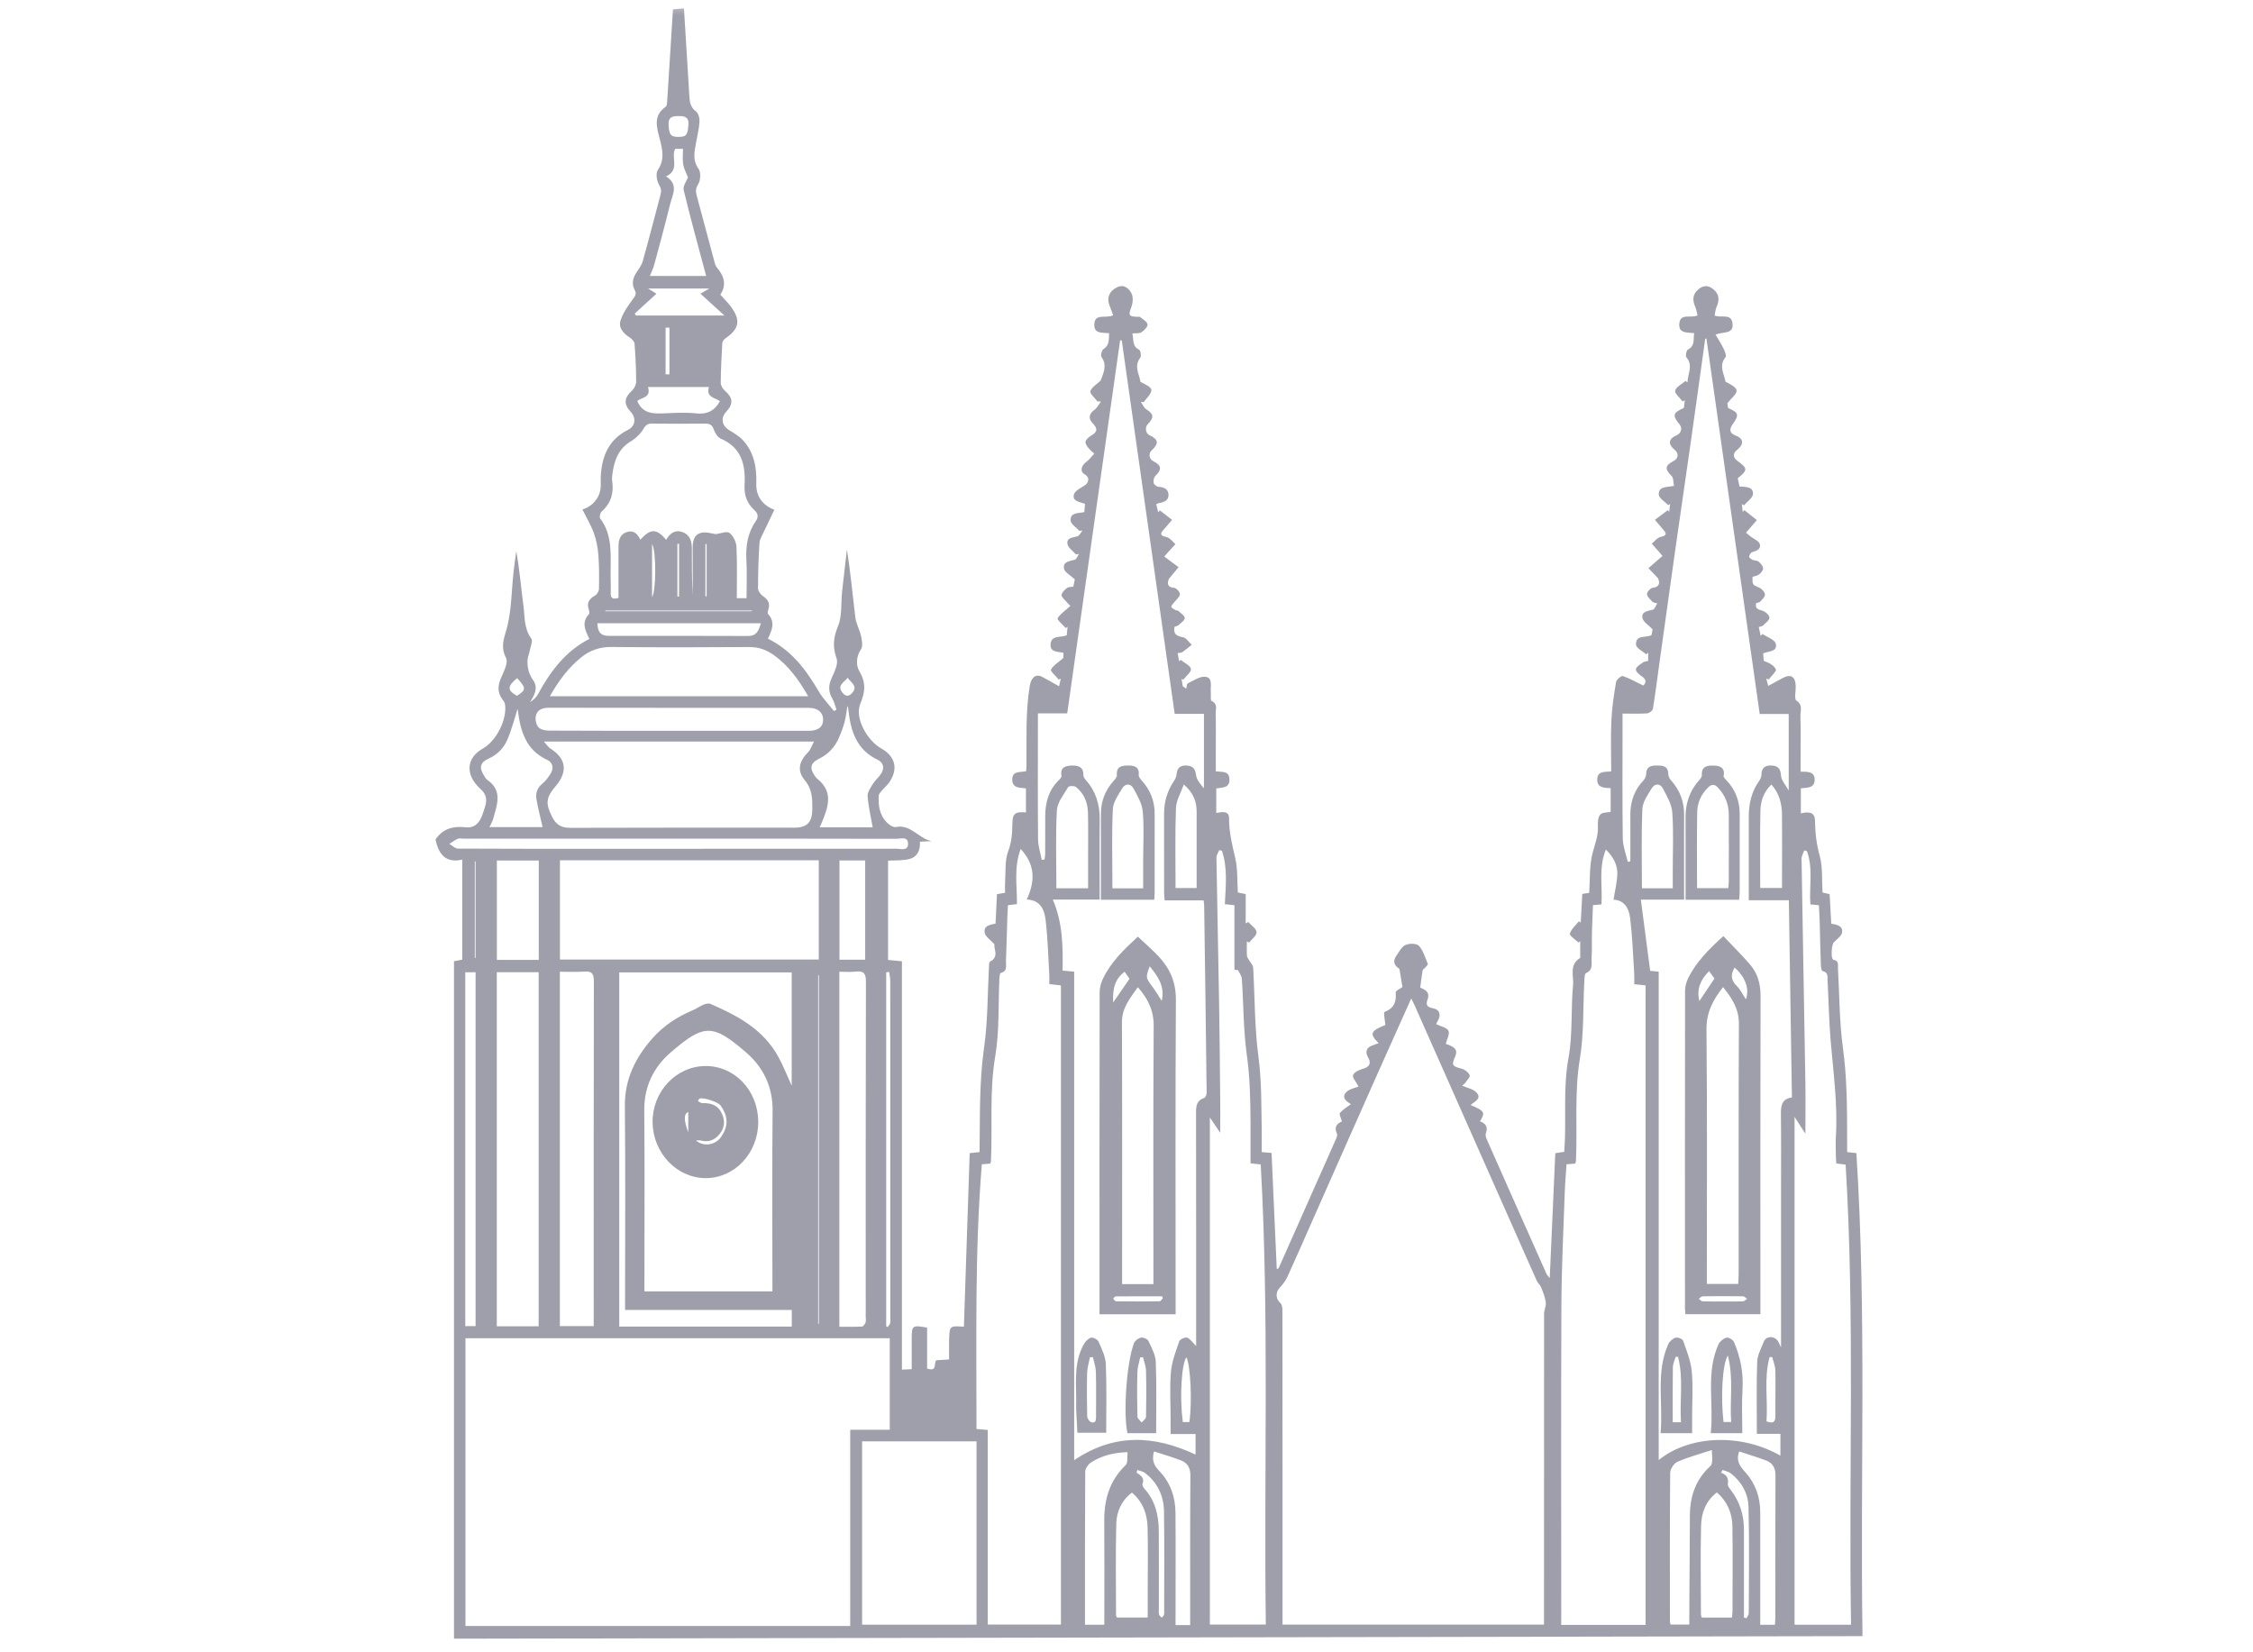 <svg width="75" height="55" viewBox="0 0 75 55" fill="none" xmlns="http://www.w3.org/2000/svg">
<mask id="mask0_700_268" style="mask-type:alpha" maskUnits="userSpaceOnUse" x="0" y="0" width="75" height="55">
<rect width="75" height="55" fill="#D9D9D9"/>
</mask>
<g mask="url(#mask0_700_268)">
<g clip-path="url(#clip0_700_268)">
<path d="M36.921 11.089C36.908 11.297 36.94 11.487 36.733 11.622C36.675 11.66 36.631 11.835 36.666 11.882C36.874 12.165 36.72 12.446 36.637 12.672C36.517 12.786 36.347 12.882 36.297 13.02C36.27 13.097 36.447 13.245 36.532 13.361C36.572 13.363 36.611 13.365 36.651 13.367C36.579 13.46 36.523 13.577 36.431 13.643C36.252 13.77 36.221 13.933 36.376 14.091C36.554 14.271 36.529 14.386 36.32 14.502C36.237 14.548 36.121 14.665 36.133 14.727C36.158 14.849 36.261 14.955 36.427 15.1C36.338 15.193 36.261 15.303 36.158 15.378C36 15.491 35.942 15.688 36.093 15.778C36.286 15.894 36.24 16.028 36.155 16.124C36.016 16.231 35.797 16.313 35.753 16.451C35.678 16.687 35.936 16.702 36.118 16.77C36.11 16.859 36.104 16.953 36.096 17.045C35.894 17.092 35.623 17.051 35.64 17.326C35.648 17.446 35.828 17.556 35.929 17.669C35.964 17.666 35.999 17.664 36.034 17.661C35.978 17.727 35.934 17.832 35.863 17.853C35.708 17.897 35.495 17.893 35.536 18.112C35.56 18.239 35.719 18.34 35.817 18.454C35.85 18.448 35.885 18.443 35.918 18.438C35.873 18.505 35.841 18.611 35.78 18.631C35.61 18.684 35.374 18.688 35.42 18.929C35.442 19.051 35.628 19.142 35.779 19.285C35.773 19.316 35.752 19.42 35.73 19.529C35.657 19.542 35.571 19.532 35.522 19.57C35.444 19.63 35.349 19.718 35.338 19.803C35.329 19.87 35.434 19.954 35.495 20.026C35.553 20.093 35.617 20.155 35.632 20.17C35.448 20.338 35.287 20.439 35.206 20.584C35.182 20.627 35.379 20.795 35.475 20.905C35.496 20.892 35.518 20.879 35.538 20.866C35.53 20.961 35.52 21.055 35.511 21.146C35.31 21.232 34.992 21.13 34.972 21.449C34.955 21.712 35.205 21.692 35.398 21.726V21.904C35.223 22.056 35.059 22.15 34.985 22.291C34.959 22.341 35.151 22.507 35.243 22.62C35.267 22.61 35.289 22.6 35.313 22.59C35.292 22.677 35.273 22.762 35.254 22.844C35.042 22.725 34.867 22.62 34.686 22.527C34.477 22.42 34.325 22.557 34.28 22.827C34.132 23.716 34.18 24.611 34.17 25.505C34.17 25.557 34.162 25.61 34.157 25.673C33.963 25.715 33.689 25.648 33.697 25.96C33.706 26.241 33.946 26.217 34.153 26.242V27.042C33.773 27.015 33.703 27.078 33.7 27.456C33.698 27.758 33.671 28.041 33.56 28.34C33.444 28.655 33.483 29.028 33.458 29.377C33.45 29.483 33.457 29.59 33.457 29.718C33.371 29.733 33.288 29.747 33.188 29.764C33.172 30.09 33.157 30.412 33.14 30.745C32.959 30.782 32.727 30.808 32.783 31.062C32.809 31.182 32.961 31.274 33.108 31.436C33.059 31.555 33.284 31.844 32.955 32.012C32.921 32.029 32.925 32.129 32.921 32.19C32.872 33.087 32.886 33.992 32.758 34.877C32.594 36.028 32.626 37.178 32.609 38.349C32.505 38.361 32.412 38.371 32.28 38.385C32.215 40.312 32.152 42.239 32.087 44.164C31.611 44.127 31.609 44.127 31.595 44.616C31.59 44.821 31.595 45.028 31.595 45.252C31.435 45.263 31.296 45.271 31.171 45.279C31.068 45.376 31.217 45.673 30.863 45.555V44.192C30.369 44.105 30.351 44.119 30.35 44.554C30.35 44.885 30.35 45.216 30.35 45.576C30.236 45.581 30.145 45.586 30.024 45.591V31.997C29.86 31.982 29.72 31.969 29.563 31.954V28.649C29.799 28.634 30.047 28.652 30.275 28.593C30.536 28.525 30.642 28.299 30.623 28.018C30.769 28.01 30.892 28.005 31.017 27.998C30.587 27.925 30.328 27.429 29.822 27.529C29.735 27.546 29.602 27.46 29.527 27.384C29.281 27.138 29.234 26.819 29.252 26.486C29.255 26.436 29.299 26.382 29.336 26.339C29.422 26.237 29.527 26.15 29.603 26.041C29.91 25.597 29.806 25.175 29.333 24.912C28.878 24.659 28.443 23.907 28.636 23.436C28.807 23.016 28.832 22.72 28.6 22.329C28.499 22.159 28.493 21.857 28.661 21.614C28.732 21.51 28.691 21.309 28.661 21.162C28.617 20.959 28.502 20.769 28.476 20.567C28.382 19.811 28.314 19.053 28.194 18.291C28.14 18.754 28.084 19.217 28.034 19.681C27.991 20.073 28.039 20.501 27.895 20.85C27.738 21.23 27.713 21.532 27.849 21.917C27.913 22.101 27.772 22.376 27.677 22.588C27.573 22.826 27.576 23.03 27.706 23.251C27.771 23.363 27.8 23.498 27.846 23.622C27.818 23.637 27.79 23.654 27.762 23.669C27.591 23.451 27.392 23.249 27.253 23.011C26.833 22.296 26.353 21.647 25.563 21.26C25.688 20.989 25.825 20.712 25.566 20.436C25.543 20.412 25.563 20.334 25.578 20.285C25.644 20.081 25.564 19.954 25.394 19.84C25.316 19.787 25.234 19.67 25.234 19.583C25.234 19.08 25.248 18.577 25.282 18.075C25.29 17.942 25.377 17.813 25.435 17.684C25.546 17.445 25.663 17.207 25.777 16.968C25.377 16.819 25.162 16.507 25.176 16.096C25.194 15.559 25.103 15.055 24.727 14.649C24.602 14.515 24.433 14.416 24.275 14.319C24.027 14.167 23.981 13.915 24.176 13.705C24.421 13.442 24.4 13.237 24.126 13.001C24.057 12.941 23.992 12.83 23.993 12.744C23.996 12.304 24.018 11.864 24.044 11.425C24.047 11.369 24.098 11.299 24.147 11.264C24.616 10.942 24.666 10.652 24.319 10.192C24.222 10.064 24.106 9.951 23.979 9.808C24.194 9.488 24.108 9.188 23.863 8.903C23.809 8.84 23.791 8.742 23.768 8.657C23.575 7.942 23.383 7.228 23.193 6.512C23.159 6.382 23.15 6.277 23.241 6.133C23.322 6.005 23.337 5.737 23.255 5.622C23.041 5.323 23.123 5.034 23.174 4.731C23.213 4.504 23.273 4.278 23.286 4.048C23.293 3.935 23.25 3.769 23.169 3.709C22.964 3.559 22.958 3.362 22.945 3.148C22.889 2.201 22.828 1.253 22.768 0.28C22.65 0.29 22.529 0.301 22.402 0.312C22.355 1.063 22.308 1.805 22.262 2.547C22.244 2.834 22.227 3.12 22.207 3.407C22.204 3.457 22.195 3.529 22.163 3.552C21.722 3.852 21.871 4.263 21.968 4.647C22.057 4.999 22.13 5.32 21.897 5.661C21.823 5.77 21.861 6.018 21.939 6.15C22.012 6.272 22.018 6.365 21.989 6.478C21.794 7.219 21.601 7.962 21.394 8.7C21.358 8.833 21.265 8.952 21.187 9.07C21.066 9.254 21.019 9.449 21.127 9.649C21.201 9.787 21.143 9.857 21.06 9.968C20.9 10.184 20.739 10.416 20.657 10.667C20.577 10.915 20.756 11.099 20.967 11.237C21.037 11.282 21.119 11.37 21.124 11.443C21.156 11.864 21.177 12.286 21.177 12.707C21.177 12.809 21.11 12.939 21.032 13.009C20.78 13.235 20.756 13.452 20.988 13.699C21.186 13.91 21.157 14.182 20.903 14.31C20.267 14.629 20.037 15.177 20 15.844C19.994 15.942 19.998 16.042 19.999 16.141C20.004 16.513 19.767 16.843 19.387 16.959C19.518 17.224 19.671 17.475 19.769 17.746C19.853 17.975 19.899 18.224 19.919 18.468C19.948 18.843 19.946 19.222 19.939 19.599C19.938 19.675 19.877 19.783 19.812 19.821C19.617 19.934 19.515 20.067 19.604 20.299C19.621 20.345 19.628 20.423 19.601 20.451C19.344 20.726 19.487 20.992 19.62 21.268C18.815 21.678 18.317 22.358 17.902 23.118C17.846 23.221 17.747 23.301 17.642 23.377C17.788 23.142 17.927 22.896 17.75 22.645C17.605 22.442 17.553 22.229 17.559 21.996C17.561 21.889 17.61 21.783 17.631 21.676C17.657 21.534 17.745 21.337 17.685 21.254C17.441 20.922 17.474 20.539 17.426 20.174C17.346 19.571 17.297 18.963 17.186 18.348C17.154 18.591 17.117 18.833 17.091 19.076C17.03 19.656 17.028 20.248 16.897 20.812C16.81 21.184 16.635 21.492 16.845 21.9C16.928 22.059 16.763 22.368 16.669 22.591C16.57 22.829 16.562 23.038 16.705 23.253C16.744 23.311 16.799 23.369 16.81 23.432C16.892 23.934 16.526 24.664 16.076 24.915C15.518 25.226 15.473 25.793 16.001 26.268C16.308 26.545 16.154 26.828 16.066 27.098C15.985 27.349 15.825 27.575 15.503 27.538C15.083 27.488 14.727 27.59 14.497 27.948C14.595 28.392 14.804 28.748 15.388 28.614V31.943C15.301 31.959 15.217 31.975 15.113 31.996V54.547C30.735 54.519 46.346 54.49 62.001 54.462C61.92 49.104 62.141 43.745 61.797 38.383C61.697 38.372 61.609 38.363 61.489 38.35V37.871C61.489 37.844 61.489 37.817 61.489 37.79C61.488 36.816 61.481 35.846 61.348 34.872C61.229 34.003 61.235 33.117 61.184 32.239C61.178 32.123 61.226 31.977 61.033 31.95C61.007 31.946 60.979 31.863 60.977 31.816C60.97 31.655 60.975 31.494 61.037 31.378C61.137 31.266 61.3 31.166 61.32 31.041C61.356 30.83 61.16 30.773 60.961 30.749C60.942 30.427 60.925 30.106 60.906 29.764C60.83 29.746 60.748 29.727 60.67 29.709C60.644 29.292 60.682 28.865 60.574 28.479C60.467 28.092 60.425 27.717 60.419 27.324C60.415 27.065 60.275 27 59.948 27.073V26.24C60.151 26.219 60.421 26.242 60.408 25.936C60.396 25.672 60.169 25.692 59.94 25.686V25.264C59.94 24.788 59.949 24.311 59.934 23.835C59.929 23.663 60.027 23.469 59.8 23.318C59.724 23.266 59.781 23.012 59.778 22.852C59.77 22.513 59.612 22.418 59.324 22.58C59.183 22.658 59.042 22.734 58.863 22.831C58.844 22.764 58.821 22.676 58.797 22.588C58.824 22.598 58.852 22.608 58.879 22.617C58.964 22.502 59.144 22.343 59.116 22.279C59.056 22.145 58.885 22.061 58.712 21.998C58.706 21.919 58.701 21.839 58.695 21.748C58.866 21.671 59.182 21.703 59.113 21.426C59.078 21.29 58.825 21.209 58.67 21.102C58.651 21.124 58.632 21.145 58.612 21.167C58.592 21.073 58.571 20.979 58.547 20.871C58.602 20.852 58.665 20.849 58.699 20.815C58.779 20.735 58.911 20.634 58.903 20.555C58.893 20.468 58.761 20.353 58.661 20.325C58.522 20.286 58.422 20.262 58.459 20.076C58.5 20.062 58.564 20.059 58.594 20.026C58.661 19.954 58.759 19.863 58.754 19.785C58.748 19.706 58.65 19.6 58.567 19.563C58.339 19.463 58.334 19.475 58.339 19.202C58.411 19.177 58.498 19.167 58.556 19.122C58.619 19.071 58.697 18.984 58.692 18.918C58.686 18.838 58.61 18.751 58.542 18.693C58.493 18.652 58.403 18.664 58.339 18.635C58.293 18.613 58.224 18.561 58.227 18.528C58.233 18.474 58.279 18.394 58.325 18.38C58.472 18.335 58.636 18.279 58.579 18.105C58.545 18.004 58.385 17.943 58.282 17.863C58.211 17.807 58.143 17.749 58.122 17.732C58.275 17.556 58.38 17.434 58.485 17.312C58.347 17.202 58.208 17.092 58.069 16.982L58.013 17.039C58.005 16.951 57.995 16.865 57.986 16.778C58.009 16.793 58.031 16.809 58.053 16.824C58.16 16.697 58.353 16.57 58.356 16.441C58.363 16.196 58.114 16.21 57.907 16.194C57.887 16.102 57.867 16.009 57.847 15.921C58.191 15.641 58.182 15.592 57.828 15.334C57.71 15.248 57.663 15.105 57.82 14.98C58.066 14.784 58.049 14.598 57.763 14.491C57.544 14.409 57.586 14.253 57.67 14.135C57.9 13.812 57.889 13.735 57.526 13.582C57.515 13.505 57.504 13.425 57.503 13.421C57.636 13.251 57.82 13.117 57.809 12.999C57.8 12.885 57.592 12.787 57.44 12.704C57.397 12.453 57.207 12.179 57.437 11.896C57.475 11.85 57.427 11.71 57.387 11.627C57.31 11.465 57.211 11.314 57.108 11.136C57.377 11.034 57.718 11.13 57.673 10.765C57.631 10.42 57.318 10.594 57.077 10.504C57.096 10.417 57.103 10.309 57.143 10.216C57.241 9.995 57.238 9.801 57.042 9.633C56.873 9.49 56.705 9.488 56.535 9.633C56.337 9.801 56.337 9.996 56.434 10.216C56.473 10.306 56.486 10.407 56.509 10.499C56.276 10.606 55.919 10.404 55.901 10.794C55.887 11.11 56.174 11.058 56.397 11.091C56.363 11.294 56.435 11.507 56.191 11.634C56.139 11.661 56.101 11.85 56.139 11.895C56.378 12.177 56.174 12.452 56.175 12.729C56.153 12.712 56.131 12.696 56.108 12.681C55.986 12.787 55.799 12.874 55.765 13.003C55.742 13.095 55.923 13.242 56.012 13.364C56.037 13.35 56.061 13.336 56.086 13.321C56.075 13.407 56.064 13.494 56.053 13.58C55.687 13.74 55.664 13.828 55.912 14.128C56.011 14.248 55.966 14.423 55.82 14.486C55.538 14.607 55.514 14.782 55.753 14.979C55.894 15.094 55.872 15.265 55.707 15.349C55.421 15.495 55.417 15.621 55.647 15.843C55.714 15.908 55.699 16.055 55.725 16.173C55.489 16.224 55.205 16.181 55.219 16.464C55.226 16.586 55.425 16.699 55.536 16.816C55.557 16.802 55.578 16.788 55.597 16.773L55.565 17.035C55.549 17.017 55.533 16.999 55.518 16.982L55.092 17.304C55.195 17.427 55.299 17.55 55.404 17.674C55.503 17.796 55.428 17.839 55.274 17.874C55.166 17.899 55.081 18.019 54.985 18.097C55.065 18.187 55.146 18.277 55.226 18.367C55.281 18.431 55.335 18.496 55.342 18.506C55.152 18.671 55.014 18.792 54.875 18.913C54.98 19.024 55.085 19.133 55.19 19.243C55.254 19.377 55.269 19.537 55.014 19.567C54.94 19.575 54.823 19.707 54.826 19.778C54.831 19.865 54.935 19.952 55.007 20.029C55.031 20.058 55.085 20.059 55.168 20.086C55.114 20.17 55.084 20.277 55.028 20.293C54.863 20.339 54.641 20.347 54.674 20.568C54.694 20.694 54.87 20.797 55.013 20.95C55.011 20.963 54.995 21.05 54.978 21.139C54.799 21.246 54.441 21.11 54.462 21.462C54.468 21.574 54.682 21.674 54.8 21.78L54.866 21.726V22C54.811 22.014 54.743 22.014 54.698 22.047C54.605 22.113 54.47 22.189 54.456 22.279C54.445 22.349 54.575 22.462 54.666 22.523C54.808 22.62 54.809 22.729 54.701 22.819C54.457 22.701 54.247 22.579 54.022 22.503C53.972 22.486 53.811 22.622 53.797 22.704C53.725 23.127 53.661 23.553 53.641 23.98C53.615 24.543 53.635 25.108 53.635 25.68C53.415 25.694 53.172 25.666 53.17 25.948C53.168 26.224 53.397 26.225 53.617 26.235V27.024C53.501 27.05 53.337 27.038 53.271 27.113C53.197 27.199 53.184 27.363 53.192 27.489C53.213 27.819 53.088 28.107 53.01 28.416C52.907 28.826 52.933 29.269 52.903 29.721C52.848 29.73 52.773 29.74 52.673 29.755C52.656 30.07 52.639 30.391 52.621 30.71C52.601 30.697 52.579 30.683 52.559 30.668C52.452 30.803 52.302 30.926 52.259 31.08C52.24 31.144 52.443 31.274 52.545 31.373L52.604 31.33C52.604 31.491 52.604 31.652 52.604 31.812C52.604 31.839 52.61 31.883 52.597 31.89C52.225 32.116 52.394 32.496 52.365 32.798C52.289 33.602 52.359 34.426 52.214 35.214C52.021 36.252 52.155 37.288 52.072 38.341C51.985 38.354 51.892 38.369 51.774 38.387C51.713 39.757 51.652 41.126 51.589 42.544C51.536 42.476 51.5 42.446 51.483 42.407C50.817 40.911 50.151 39.416 49.49 37.919C49.464 37.859 49.443 37.777 49.464 37.721C49.538 37.514 49.458 37.395 49.267 37.326C49.45 37.026 49.423 36.978 48.955 36.784C49.08 36.666 49.34 36.573 49.151 36.366C49.045 36.25 48.847 36.217 48.672 36.138C48.717 36.1 48.749 36.083 48.768 36.056C48.828 35.967 48.948 35.85 48.925 35.793C48.886 35.698 48.763 35.603 48.659 35.575C48.34 35.489 48.313 35.458 48.44 35.172C48.533 34.959 48.448 34.85 48.129 34.747C48.165 34.596 48.268 34.417 48.217 34.31C48.166 34.203 47.965 34.167 47.807 34.09C47.817 34.07 47.835 34.027 47.859 33.987C47.983 33.78 47.927 33.604 47.699 33.562C47.506 33.526 47.456 33.451 47.523 33.268C47.619 33.006 47.408 32.934 47.278 32.873C47.306 32.663 47.327 32.481 47.358 32.302C47.365 32.268 47.416 32.243 47.442 32.21C47.476 32.169 47.541 32.11 47.53 32.084C47.444 31.876 47.379 31.644 47.234 31.483C47.16 31.4 46.914 31.398 46.789 31.455C46.66 31.514 46.575 31.683 46.484 31.812C46.364 31.983 46.399 32.13 46.576 32.244C46.595 32.257 46.596 32.303 46.6 32.335C46.627 32.498 46.653 32.661 46.685 32.858C46.637 32.895 46.457 32.974 46.462 33.038C46.487 33.355 46.404 33.565 46.088 33.685C46.05 33.699 46.104 33.957 46.117 34.119C45.622 34.317 45.578 34.408 45.892 34.723C45.83 34.747 45.777 34.768 45.723 34.786C45.487 34.86 45.429 34.998 45.549 35.21C45.652 35.39 45.583 35.514 45.396 35.568C45.262 35.606 45.089 35.678 45.042 35.784C45.008 35.862 45.148 36.018 45.224 36.168C45.119 36.214 44.927 36.242 44.819 36.352C44.637 36.538 44.831 36.663 44.968 36.756C44.835 36.859 44.697 36.935 44.605 37.05C44.571 37.093 44.643 37.221 44.671 37.332C44.512 37.394 44.398 37.513 44.507 37.739C44.527 37.783 44.498 37.86 44.474 37.914C43.84 39.347 43.203 40.781 42.565 42.213C42.562 42.219 42.55 42.221 42.502 42.245C42.443 40.948 42.386 39.667 42.329 38.378C42.212 38.369 42.125 38.361 42.002 38.35C42.002 38.261 42.002 38.174 42.002 38.087C42.002 37.944 42.004 37.8 42.002 37.655C41.986 36.824 42.002 35.998 41.891 35.164C41.761 34.189 41.774 33.194 41.716 32.209C41.711 32.125 41.63 32.047 41.584 31.966C41.557 31.917 41.512 31.869 41.51 31.818C41.5 31.657 41.507 31.496 41.507 31.334C41.531 31.348 41.556 31.362 41.581 31.376C41.672 31.261 41.839 31.139 41.83 31.03C41.822 30.91 41.652 30.802 41.553 30.689L41.468 30.74V29.761C41.364 29.74 41.282 29.723 41.206 29.708C41.182 29.319 41.206 28.933 41.122 28.573C41.02 28.13 40.911 27.7 40.914 27.239C40.916 26.983 40.685 27.02 40.488 27.064V26.244C40.679 26.208 40.936 26.246 40.927 25.94C40.919 25.657 40.692 25.701 40.473 25.677V24.851C40.473 24.483 40.479 24.114 40.469 23.746C40.466 23.603 40.546 23.431 40.334 23.333C40.288 23.311 40.316 23.132 40.306 23.026C40.29 22.84 40.38 22.559 40.127 22.528C39.943 22.505 39.732 22.656 39.541 22.747C39.505 22.764 39.506 22.862 39.488 22.923C39.45 22.896 39.412 22.868 39.373 22.841C39.359 22.76 39.345 22.678 39.331 22.597C39.35 22.607 39.369 22.616 39.388 22.626C39.482 22.504 39.665 22.364 39.645 22.267C39.62 22.147 39.424 22.064 39.302 21.965C39.285 21.981 39.268 21.996 39.252 22.012C39.237 21.926 39.221 21.84 39.202 21.74C39.263 21.728 39.323 21.731 39.362 21.706C39.47 21.631 39.568 21.545 39.671 21.463C39.575 21.375 39.487 21.231 39.379 21.211C39.164 21.173 39.05 21.105 39.098 20.863C39.141 20.845 39.199 20.838 39.235 20.805C39.314 20.734 39.442 20.647 39.438 20.572C39.433 20.489 39.306 20.41 39.227 20.337C39.205 20.315 39.156 20.324 39.127 20.306C39.074 20.273 38.982 20.223 38.988 20.196C38.999 20.136 39.062 20.087 39.103 20.033C39.167 19.948 39.277 19.865 39.279 19.778C39.281 19.707 39.16 19.573 39.087 19.567C38.837 19.55 38.859 19.39 38.914 19.265C39.021 19.137 39.127 19.009 39.234 18.88C39.094 18.776 38.955 18.673 38.758 18.526C38.778 18.502 38.836 18.434 38.895 18.369C38.972 18.282 39.051 18.197 39.129 18.112C39.035 18.031 38.951 17.909 38.844 17.881C38.701 17.844 38.603 17.818 38.684 17.691C38.796 17.562 38.907 17.434 39.018 17.305C38.883 17.201 38.748 17.096 38.613 16.991C38.594 17.012 38.574 17.031 38.555 17.052C38.534 16.967 38.514 16.881 38.49 16.783C38.527 16.769 38.556 16.751 38.587 16.745C38.749 16.718 38.904 16.657 38.899 16.472C38.894 16.277 38.745 16.215 38.561 16.203C38.503 16.198 38.415 16.129 38.404 16.076C38.389 16.004 38.408 15.894 38.458 15.845C38.683 15.624 38.671 15.493 38.39 15.35C38.248 15.279 38.225 15.097 38.341 14.988C38.585 14.761 38.565 14.624 38.264 14.486C38.138 14.428 38.106 14.223 38.205 14.122C38.426 13.896 38.408 13.784 38.159 13.624C38.078 13.572 38.036 13.459 37.976 13.375L38.071 13.388C38.164 13.253 38.326 13.119 38.328 12.983C38.33 12.887 38.117 12.787 37.965 12.712C37.932 12.464 37.734 12.19 37.959 11.905C37.999 11.854 37.969 11.666 37.921 11.643C37.68 11.523 37.746 11.301 37.694 11.099C37.806 11.088 37.922 11.107 37.994 11.061C38.087 11.001 38.213 10.873 38.2 10.798C38.184 10.703 38.04 10.627 37.948 10.55C37.932 10.537 37.897 10.547 37.87 10.546C37.569 10.538 37.559 10.497 37.662 10.219C37.713 10.084 37.728 9.889 37.667 9.768C37.581 9.6 37.421 9.449 37.182 9.565C36.926 9.689 36.835 9.913 36.934 10.164C36.977 10.273 37.015 10.384 37.055 10.493C36.816 10.62 36.417 10.399 36.429 10.833C36.436 11.11 36.693 11.071 36.922 11.091L36.921 11.089ZM51.398 54.078H42.694C42.694 53.957 42.694 53.859 42.694 53.761C42.694 52.189 42.694 50.617 42.694 49.045C42.694 47.24 42.694 45.435 42.691 43.63C42.691 43.542 42.678 43.422 42.621 43.373C42.469 43.239 42.453 43.026 42.597 42.868C42.695 42.761 42.791 42.644 42.85 42.514C43.119 41.93 43.375 41.34 43.635 40.752C44.315 39.217 44.992 37.682 45.675 36.149C46.102 35.186 46.535 34.227 46.978 33.236C47.028 33.336 47.065 33.406 47.097 33.479C47.344 34.035 47.59 34.591 47.837 35.147C48.944 37.642 50.049 40.139 51.157 42.633C51.191 42.71 51.27 42.77 51.302 42.849C51.366 43.011 51.434 43.179 51.458 43.35C51.474 43.473 51.401 43.605 51.401 43.733C51.398 47.065 51.398 50.398 51.398 53.729C51.398 53.844 51.398 53.958 51.398 54.077V54.078ZM28.303 54.123H15.495V44.547H29.619V47.592H28.303V54.123ZM55.216 48.601V32.343C55.068 32.329 54.972 32.321 54.932 32.316C54.827 31.515 54.726 30.742 54.622 29.945H56.062C56.062 28.99 56.059 28.065 56.063 27.14C56.065 26.689 55.925 26.299 55.618 25.965C55.571 25.913 55.538 25.829 55.535 25.759C55.528 25.476 55.325 25.484 55.136 25.482C54.95 25.48 54.8 25.53 54.799 25.765C54.799 25.835 54.763 25.919 54.715 25.97C54.409 26.293 54.27 26.676 54.273 27.118C54.276 27.636 54.273 28.154 54.273 28.672C54.244 28.677 54.215 28.684 54.186 28.689C54.128 28.43 54.025 28.171 54.02 27.911C54.003 26.627 54.013 25.341 54.013 24.057C54.013 23.962 54.013 23.867 54.013 23.753C54.308 23.753 54.567 23.764 54.825 23.746C54.897 23.741 55.013 23.66 55.023 23.599C55.109 23.071 55.175 22.538 55.249 22.007C55.419 20.791 55.586 19.577 55.759 18.362C55.927 17.177 56.103 15.993 56.271 14.807C56.439 13.63 56.601 12.45 56.765 11.273C56.779 11.273 56.793 11.273 56.806 11.272C57.396 15.429 57.985 19.587 58.579 23.766H59.544V26.315C59.434 26.113 59.298 25.973 59.289 25.824C59.275 25.594 59.192 25.492 58.976 25.481C58.758 25.47 58.637 25.561 58.636 25.793C58.636 25.857 58.605 25.931 58.566 25.986C58.31 26.343 58.215 26.744 58.215 27.176C58.215 28.003 58.215 28.829 58.215 29.655C58.215 29.75 58.215 29.845 58.215 29.967H59.549C59.583 32.164 59.616 34.335 59.651 36.532C59.304 36.576 59.281 36.82 59.285 37.107C59.295 37.951 59.289 38.796 59.289 39.64V44.853C59.237 44.749 59.215 44.673 59.168 44.616C59.041 44.46 58.788 44.478 58.719 44.653C58.632 44.875 58.503 45.102 58.495 45.331C58.467 46.115 58.484 46.902 58.484 47.728H59.268V48.454C57.947 47.701 56.238 47.773 55.215 48.601H55.216ZM39.819 44.808C39.717 44.706 39.636 44.58 39.523 44.528C39.461 44.5 39.281 44.578 39.258 44.643C39.142 44.976 39.011 45.316 38.98 45.662C38.934 46.17 38.968 46.685 38.968 47.198C38.968 47.364 38.968 47.531 38.968 47.733H39.799V48.419C38.425 47.774 37.095 47.701 35.758 48.605V32.344C35.597 32.329 35.493 32.32 35.372 32.308C35.386 31.504 35.379 30.721 35.047 29.944H36.606C36.606 29.038 36.599 28.158 36.608 27.279C36.613 26.781 36.48 26.343 36.148 25.967C36.109 25.924 36.064 25.863 36.066 25.811C36.076 25.531 35.898 25.476 35.68 25.483C35.467 25.489 35.283 25.54 35.336 25.829C35.343 25.872 35.282 25.937 35.238 25.979C34.91 26.303 34.798 26.707 34.795 27.152C34.793 27.574 34.795 27.997 34.793 28.419C34.793 28.483 34.779 28.548 34.771 28.611C34.741 28.615 34.711 28.618 34.679 28.621C34.636 28.393 34.559 28.167 34.556 27.939C34.544 26.645 34.551 25.352 34.551 24.058V23.747H35.526C36.115 19.591 36.701 15.459 37.288 11.327L37.343 11.334C37.929 15.47 38.516 19.605 39.104 23.761H40.078V26.239C39.96 26.104 39.835 25.959 39.815 25.8C39.788 25.587 39.709 25.495 39.505 25.483C39.3 25.471 39.185 25.554 39.168 25.768C39.163 25.84 39.132 25.919 39.091 25.979C38.861 26.316 38.75 26.685 38.751 27.092C38.754 27.963 38.751 28.835 38.752 29.706C38.752 29.784 38.762 29.861 38.77 29.97H40.066C40.075 30.045 40.084 30.088 40.085 30.132C40.114 32.216 40.145 34.299 40.168 36.383C40.168 36.44 40.126 36.536 40.083 36.549C39.828 36.631 39.815 36.822 39.815 37.043C39.819 39.55 39.818 42.056 39.818 44.563V44.811L39.819 44.808ZM51.972 54.088C51.972 53.957 51.972 53.851 51.972 53.745C51.972 50.305 51.962 46.865 51.977 43.425C51.983 42.178 52.047 40.931 52.089 39.684C52.1 39.374 52.128 39.065 52.148 38.756C52.261 38.748 52.348 38.74 52.436 38.733C52.448 38.696 52.461 38.671 52.462 38.646C52.514 37.514 52.404 36.381 52.592 35.245C52.732 34.41 52.694 33.546 52.739 32.694C52.745 32.588 52.743 32.413 52.797 32.391C53.051 32.28 52.97 32.064 52.982 31.888C53.001 31.602 52.987 31.314 52.995 31.026C53.002 30.724 53.018 30.423 53.028 30.129C53.155 30.118 53.233 30.111 53.31 30.105C53.353 29.501 53.205 28.892 53.458 28.28C53.713 28.53 53.845 28.791 53.839 29.083C53.832 29.368 53.759 29.651 53.713 29.948C54.097 29.963 54.231 30.265 54.268 30.58C54.342 31.183 54.362 31.792 54.401 32.398C54.409 32.519 54.402 32.641 54.402 32.762C54.531 32.775 54.636 32.785 54.78 32.799V54.089H51.971L51.972 54.088ZM32.96 38.733C32.973 38.704 32.986 38.689 32.987 38.673C33.043 37.504 32.932 36.335 33.13 35.162C33.273 34.311 33.228 33.427 33.27 32.557C33.273 32.498 33.286 32.393 33.313 32.387C33.547 32.33 33.481 32.146 33.487 31.999C33.506 31.515 33.518 31.03 33.533 30.545C33.538 30.406 33.546 30.267 33.553 30.132C33.671 30.117 33.757 30.107 33.853 30.095C33.861 29.487 33.742 28.883 33.977 28.259C34.47 28.788 34.459 29.34 34.18 29.94C34.65 29.964 34.769 30.296 34.808 30.626C34.879 31.231 34.894 31.84 34.93 32.448C34.936 32.552 34.93 32.655 34.93 32.757C35.066 32.773 35.17 32.785 35.317 32.802V54.076H32.881V47.599C32.741 47.586 32.629 47.577 32.506 47.566C32.51 44.614 32.445 41.683 32.684 38.756C32.793 38.748 32.88 38.74 32.961 38.733H32.96ZM60.1 37.738C60.1 37.114 60.108 36.566 60.099 36.018C60.058 33.54 60.011 31.062 59.972 28.583C59.971 28.492 60.03 28.399 60.062 28.307C60.091 28.315 60.12 28.322 60.15 28.33C60.363 28.906 60.222 29.512 60.266 30.104C60.363 30.114 60.449 30.122 60.55 30.133C60.56 30.351 60.572 30.556 60.578 30.762C60.59 31.22 60.599 31.677 60.615 32.135C60.617 32.202 60.64 32.319 60.671 32.324C60.871 32.364 60.83 32.52 60.838 32.643C60.874 33.306 60.884 33.972 60.94 34.633C61.029 35.693 61.178 36.75 61.115 37.818C61.102 38.042 61.112 38.267 61.114 38.492C61.114 38.569 61.125 38.648 61.13 38.728C61.242 38.742 61.336 38.754 61.439 38.767C61.75 43.877 61.537 48.975 61.619 54.083H59.739V37.177C59.868 37.378 59.966 37.529 60.1 37.738ZM41.092 32.283C41.132 32.286 41.173 32.288 41.213 32.292C41.257 32.388 41.333 32.481 41.34 32.58C41.397 33.42 41.388 34.27 41.504 35.102C41.612 35.87 41.625 36.634 41.629 37.403C41.629 37.609 41.629 37.816 41.629 38.022V38.724C41.752 38.737 41.848 38.748 41.968 38.76C42.255 43.865 42.069 48.97 42.138 54.076H40.275V37.196C40.403 37.384 40.502 37.532 40.62 37.707C40.62 37.337 40.624 37.009 40.62 36.681C40.61 35.612 40.601 34.544 40.584 33.475C40.557 31.833 40.52 30.19 40.494 28.548C40.493 28.465 40.555 28.379 40.588 28.296C40.617 28.304 40.648 28.311 40.677 28.319C40.871 28.895 40.804 29.49 40.773 30.096C40.861 30.106 40.956 30.117 41.093 30.133V32.281L41.092 32.283ZM27.098 24.684C27.017 24.834 26.98 24.958 26.9 25.039C26.604 25.339 26.52 25.648 26.79 25.972C27.046 26.279 27.045 26.602 27.041 26.951C27.034 27.377 26.864 27.551 26.434 27.551C23.948 27.551 21.462 27.547 18.976 27.556C18.684 27.556 18.505 27.446 18.38 27.193C18.154 26.74 18.172 26.551 18.5 26.165C18.912 25.679 18.846 25.247 18.316 24.912C18.249 24.869 18.204 24.792 18.107 24.685H27.099L27.098 24.684ZM21.452 42.987V42.677C21.452 40.772 21.464 38.868 21.447 36.964C21.439 36.176 21.753 35.53 22.316 35.042C23.435 34.075 23.717 34.067 24.835 35.03C25.407 35.523 25.726 36.171 25.719 36.97C25.7 38.875 25.713 40.779 25.713 42.683V42.986H21.452V42.987ZM32.508 54.081H28.698V47.977H32.508V54.081ZM17.931 32.362V44.149H16.538V32.362H17.931ZM20.614 44.156V32.369H26.355V36.141C26.211 35.825 26.078 35.484 25.903 35.167C25.406 34.262 24.55 33.806 23.649 33.416C23.586 33.389 23.488 33.413 23.418 33.442C23.297 33.492 23.19 33.574 23.07 33.624C22.559 33.84 22.1 34.134 21.73 34.55C21.155 35.198 20.791 35.919 20.801 36.825C20.824 38.972 20.808 41.12 20.808 43.267C20.808 43.371 20.808 43.474 20.808 43.603H26.358V44.158H20.615L20.614 44.156ZM27.256 31.94H18.64V28.636H27.256V31.94ZM21.316 17.966C21.228 17.782 21.105 17.64 20.88 17.706C20.657 17.771 20.592 17.954 20.59 18.167C20.59 18.256 20.59 18.346 20.59 18.436C20.59 18.929 20.59 19.42 20.59 19.902C20.406 19.957 20.323 19.92 20.33 19.738C20.338 19.541 20.327 19.343 20.326 19.146C20.321 18.496 20.409 17.831 19.979 17.256C19.947 17.213 19.979 17.071 20.028 17.028C20.341 16.749 20.44 16.407 20.378 16.002C20.368 15.94 20.374 15.876 20.382 15.814C20.438 15.355 20.57 14.946 21.006 14.686C21.171 14.587 21.326 14.435 21.423 14.27C21.501 14.138 21.569 14.099 21.708 14.1C22.282 14.107 22.858 14.107 23.433 14.1C23.589 14.098 23.698 14.112 23.759 14.291C23.799 14.41 23.89 14.557 23.996 14.602C24.69 14.899 24.823 15.487 24.786 16.134C24.766 16.488 24.868 16.754 25.113 16.98C25.245 17.1 25.251 17.217 25.155 17.355C24.883 17.749 24.82 18.187 24.847 18.658C24.87 19.075 24.852 19.495 24.852 19.912H24.527C24.527 19.332 24.544 18.767 24.516 18.203C24.508 18.039 24.408 17.831 24.281 17.738C24.189 17.671 23.982 17.761 23.827 17.78C23.659 17.75 23.471 17.694 23.314 17.743C23.106 17.806 23.057 18.017 23.058 18.229C23.062 18.758 23.059 19.287 23.059 19.815C23.031 19.303 23.029 18.792 23.031 18.28C23.032 18.031 22.981 17.807 22.718 17.712C22.467 17.622 22.297 17.756 22.178 17.969C21.851 17.587 21.655 17.589 21.317 17.965L21.316 17.966ZM18.637 32.346C18.919 32.346 19.187 32.361 19.453 32.341C19.699 32.323 19.769 32.403 19.769 32.653C19.761 36.389 19.764 40.126 19.764 43.861C19.764 43.956 19.764 44.051 19.764 44.142H18.637V32.346ZM26.902 23.177H18.304C18.594 22.666 18.914 22.231 19.346 21.883C19.643 21.643 19.97 21.532 20.362 21.536C21.89 21.552 23.417 21.548 24.944 21.538C25.249 21.536 25.507 21.628 25.747 21.796C26.241 22.146 26.587 22.622 26.904 23.177H26.902ZM27.941 32.346C28.142 32.346 28.313 32.362 28.479 32.342C28.747 32.31 28.827 32.397 28.826 32.678C28.815 36.396 28.819 40.115 28.819 43.833C28.819 43.895 28.834 43.965 28.814 44.02C28.793 44.075 28.739 44.154 28.697 44.157C28.449 44.169 28.201 44.163 27.942 44.163V32.346H27.941ZM22.642 24.326C21.187 24.326 19.733 24.329 18.278 24.32C18.155 24.32 17.99 24.286 17.921 24.204C17.845 24.114 17.811 23.938 17.84 23.82C17.891 23.613 18.07 23.557 18.284 23.558C21.165 23.563 24.047 23.562 26.928 23.562C27.219 23.562 27.4 23.713 27.401 23.952C27.402 24.197 27.239 24.326 26.923 24.326C25.495 24.326 24.069 24.326 22.641 24.326H22.642ZM22.616 27.916C25.021 27.916 27.428 27.915 29.834 27.921C29.982 27.921 30.233 27.828 30.228 28.096C30.222 28.337 29.983 28.251 29.841 28.251C26.609 28.255 23.378 28.254 20.145 28.254C18.512 28.254 16.878 28.256 15.244 28.247C15.148 28.247 15.053 28.145 14.958 28.091C15.05 28.033 15.139 27.965 15.238 27.921C15.291 27.897 15.362 27.916 15.425 27.916C17.822 27.916 20.219 27.916 22.616 27.916ZM27.287 27.539C27.315 27.476 27.33 27.445 27.343 27.413C27.56 26.891 27.768 26.371 27.204 25.921C27.176 25.899 27.154 25.868 27.134 25.84C26.941 25.576 26.972 25.4 27.265 25.257C27.58 25.104 27.794 24.864 27.93 24.551C28.004 24.38 28.07 24.203 28.118 24.023C28.163 23.852 28.18 23.674 28.209 23.499C28.233 23.538 28.235 23.574 28.239 23.609C28.315 24.312 28.499 24.948 29.21 25.287C29.417 25.387 29.453 25.57 29.325 25.762C29.248 25.881 29.13 25.974 29.057 26.095C28.979 26.223 28.871 26.375 28.882 26.508C28.908 26.852 28.991 27.193 29.052 27.539H27.285H27.287ZM17.228 23.598C17.232 23.614 17.237 23.631 17.239 23.649C17.327 24.337 17.504 24.965 18.212 25.292C18.404 25.38 18.441 25.567 18.331 25.748C18.254 25.877 18.157 26.002 18.042 26.097C17.868 26.241 17.826 26.423 17.861 26.62C17.914 26.924 17.992 27.223 18.063 27.533H16.293C16.338 27.434 16.392 27.351 16.417 27.259C16.541 26.798 16.747 26.322 16.219 25.958C16.177 25.928 16.15 25.876 16.121 25.831C15.942 25.555 15.975 25.381 16.271 25.249C16.578 25.11 16.784 24.882 16.905 24.588C17.035 24.27 17.122 23.933 17.228 23.601V23.598ZM16.54 31.951V28.644H17.935V31.951H16.54ZM15.832 32.364V44.142H15.488V32.364H15.832ZM56.984 48.268C56.992 48.448 57.005 48.534 56.998 48.618C56.993 48.68 56.981 48.759 56.942 48.796C56.451 49.239 56.258 49.801 56.255 50.445C56.25 51.557 56.241 52.668 56.235 53.78C56.235 53.876 56.235 53.972 56.235 54.076H55.611C55.601 54.027 55.59 54.001 55.59 53.975C55.589 52.325 55.583 50.675 55.599 49.025C55.6 48.898 55.727 48.707 55.844 48.657C56.207 48.5 56.592 48.397 56.985 48.267L56.984 48.268ZM36.118 54.084C36.118 52.363 36.115 50.675 36.126 48.987C36.126 48.885 36.219 48.746 36.31 48.687C36.676 48.447 37.088 48.35 37.537 48.339C37.517 48.502 37.551 48.695 37.472 48.77C36.943 49.278 36.756 49.901 36.76 50.61C36.767 51.67 36.762 52.73 36.762 53.789V54.083H36.117L36.118 54.084ZM37.182 53.84C37.166 53.81 37.152 53.794 37.152 53.779C37.152 52.757 37.133 51.736 37.16 50.715C37.171 50.32 37.328 49.952 37.68 49.684C38.049 49.994 38.191 50.399 38.202 50.846C38.22 51.554 38.206 52.261 38.206 52.969C38.206 53.254 38.206 53.538 38.206 53.842H37.181L37.182 53.84ZM56.652 53.844C56.639 53.804 56.623 53.778 56.623 53.753C56.621 52.764 56.603 51.777 56.627 50.789C56.636 50.365 56.779 49.965 57.153 49.678C57.506 49.985 57.664 50.371 57.67 50.805C57.684 51.748 57.674 52.691 57.673 53.634C57.673 53.703 57.661 53.772 57.655 53.844H56.651H56.652ZM22.17 5.872C22.648 5.656 22.323 5.242 22.477 4.953H22.736C22.736 5.134 22.715 5.307 22.742 5.471C22.766 5.616 22.844 5.753 22.902 5.904C22.86 6.019 22.727 6.193 22.759 6.327C22.99 7.286 23.255 8.238 23.507 9.186H21.633C21.684 9.057 21.742 8.946 21.774 8.828C21.955 8.156 22.14 7.485 22.304 6.808C22.381 6.492 22.611 6.148 22.171 5.871L22.17 5.872ZM35.166 29.568C35.166 28.685 35.136 27.825 35.183 26.97C35.199 26.704 35.413 26.445 35.561 26.197C35.585 26.157 35.763 26.153 35.819 26.197C36.094 26.416 36.211 26.726 36.218 27.068C36.229 27.56 36.222 28.053 36.222 28.546C36.222 28.882 36.222 29.22 36.222 29.568H35.167H35.166ZM54.658 29.568C54.658 28.666 54.635 27.796 54.673 26.927C54.683 26.692 54.854 26.452 54.987 26.236C55.086 26.073 55.268 26.075 55.356 26.245C55.489 26.499 55.65 26.773 55.669 27.048C55.715 27.709 55.684 28.375 55.684 29.039C55.684 29.215 55.684 29.391 55.684 29.568H54.659H54.658ZM39.133 54.092V53.783C39.133 52.635 39.141 51.487 39.13 50.338C39.126 49.821 38.955 49.344 38.598 48.972C38.416 48.782 38.331 48.609 38.416 48.314C38.715 48.412 39.02 48.498 39.316 48.614C39.532 48.698 39.629 48.861 39.627 49.118C39.615 50.678 39.62 52.239 39.62 53.8V54.093H39.133V54.092ZM57.896 48.314C58.19 48.412 58.497 48.504 58.795 48.616C59.019 48.701 59.106 48.872 59.104 49.123C59.095 50.686 59.1 52.249 59.1 53.811C59.1 53.899 59.091 53.985 59.086 54.084H58.596C58.596 53.972 58.596 53.875 58.596 53.779C58.596 52.63 58.596 51.479 58.596 50.33C58.596 49.835 58.438 49.389 58.116 49.025C57.934 48.821 57.776 48.646 57.896 48.314ZM28.801 28.642V31.947H27.945V28.642H28.801ZM58.968 26.113C59.238 26.421 59.318 26.763 59.321 27.126C59.327 27.798 59.322 28.47 59.322 29.141C59.322 29.282 59.322 29.423 59.322 29.558H58.596C58.596 28.686 58.584 27.835 58.602 26.985C58.609 26.672 58.703 26.37 58.969 26.114L58.968 26.113ZM25.329 20.746C25.255 20.995 25.188 21.171 24.901 21.17C23.357 21.162 21.815 21.167 20.272 21.166C20.003 21.166 19.894 21.046 19.887 20.746H25.33H25.329ZM39.407 26.112C39.73 26.389 39.835 26.685 39.835 27.02C39.836 27.756 39.835 28.491 39.835 29.227C39.835 29.34 39.835 29.452 39.835 29.56H39.133C39.133 28.661 39.113 27.782 39.146 26.904C39.156 26.637 39.316 26.376 39.406 26.113L39.407 26.112ZM23.966 13.354C23.79 13.67 23.545 13.801 23.18 13.761C22.843 13.725 22.498 13.742 22.157 13.757C21.775 13.773 21.403 13.794 21.215 13.349C21.348 13.228 21.689 13.242 21.57 12.881H23.6C23.491 13.232 23.812 13.235 23.966 13.354ZM21.168 10.502C21.155 10.48 21.142 10.46 21.13 10.438C21.368 10.219 21.608 10 21.852 9.777C21.765 9.723 21.687 9.674 21.574 9.604H23.613C23.48 9.682 23.4 9.728 23.318 9.776C23.576 10.011 23.816 10.23 24.114 10.502H21.168ZM29.501 32.366C29.534 32.361 29.567 32.355 29.599 32.351C29.612 32.451 29.636 32.552 29.636 32.652C29.638 36.388 29.637 40.123 29.637 43.86C29.637 43.922 29.647 43.988 29.632 44.048C29.621 44.093 29.578 44.13 29.549 44.171C29.533 44.163 29.516 44.156 29.5 44.148V32.366H29.501ZM37.833 49.016C37.843 48.988 37.852 48.96 37.862 48.932C37.947 48.963 38.045 48.976 38.115 49.028C38.533 49.349 38.739 49.793 38.748 50.306C38.765 51.393 38.754 52.48 38.754 53.566C38.754 53.629 38.76 53.694 38.747 53.754C38.739 53.789 38.698 53.817 38.674 53.847C38.642 53.812 38.594 53.783 38.583 53.743C38.567 53.685 38.577 53.618 38.577 53.556C38.577 52.693 38.58 51.831 38.575 50.969C38.572 50.447 38.462 49.959 38.098 49.556C38.062 49.515 38.017 49.438 38.032 49.401C38.117 49.188 37.962 49.11 37.833 49.015V49.016ZM57.293 49.023C57.309 48.993 57.324 48.962 57.34 48.931C57.433 48.967 57.539 48.984 57.615 49.042C57.975 49.322 58.194 49.712 58.205 50.15C58.238 51.333 58.218 52.518 58.214 53.702C58.214 53.756 58.164 53.811 58.137 53.865C58.109 53.858 58.081 53.85 58.054 53.844C58.054 53.749 58.054 53.655 58.054 53.56C58.054 52.68 58.053 51.801 58.054 50.921C58.055 50.42 57.91 49.972 57.6 49.576C57.56 49.525 57.508 49.452 57.517 49.398C57.55 49.205 57.479 49.087 57.293 49.023ZM27.236 32.456C27.244 32.46 27.251 32.463 27.259 32.468V44.062C27.251 44.062 27.244 44.062 27.236 44.062V32.456ZM58.908 45.175C58.937 45.175 58.967 45.174 58.996 45.173C59.033 45.322 59.097 45.471 59.1 45.621C59.112 46.122 59.095 46.623 59.102 47.122C59.105 47.337 59.03 47.396 58.804 47.313C58.858 46.603 58.711 45.88 58.908 45.174V45.175ZM39.374 47.337C39.266 46.508 39.329 45.41 39.495 45.179C39.633 45.458 39.69 46.693 39.592 47.337H39.375H39.374ZM22.59 4.557C22.319 4.557 22.276 4.482 22.256 4.148C22.241 3.872 22.425 3.863 22.6 3.863C22.767 3.863 22.936 3.883 22.918 4.142C22.895 4.482 22.853 4.557 22.589 4.557H22.59ZM21.706 18.107C21.857 18.361 21.837 19.711 21.706 19.876V18.107ZM20.144 20.345C20.148 20.338 20.151 20.331 20.154 20.324H25.032C25.032 20.331 25.032 20.338 25.032 20.345H20.144ZM22.285 12.462C22.242 12.462 22.199 12.461 22.157 12.46V10.905H22.285V12.462ZM28.218 22.561C28.328 22.727 28.593 22.848 28.34 23.094C28.222 23.209 28.123 23.154 28.048 23.061C27.845 22.813 28.106 22.713 28.217 22.56L28.218 22.561ZM23.523 19.85C23.511 19.85 23.497 19.85 23.483 19.851V18.111C23.497 18.111 23.511 18.111 23.523 18.11V19.85ZM22.55 18.102C22.568 18.102 22.587 18.102 22.605 18.102V19.856C22.587 19.856 22.568 19.856 22.55 19.856V18.102ZM17.215 22.573C17.52 22.906 17.519 22.962 17.209 23.162C16.88 22.973 16.881 22.851 17.215 22.573ZM15.806 28.673C15.813 28.673 15.822 28.673 15.83 28.673V31.887C15.822 31.887 15.813 31.887 15.806 31.887V28.673Z" fill="#9E9FAA"/>
<path d="M56.107 43.745H58.602C58.602 43.625 58.602 43.521 58.602 43.415C58.602 39.994 58.597 36.573 58.607 33.152C58.608 32.752 58.513 32.403 58.259 32.109C57.981 31.784 57.675 31.484 57.368 31.16C56.885 31.599 56.462 32.02 56.194 32.569C56.133 32.693 56.094 32.842 56.094 32.98C56.089 36.499 56.09 40.02 56.091 43.539C56.091 43.601 56.1 43.662 56.106 43.745H56.107ZM57.359 32.858C57.665 33.235 57.888 33.59 57.886 34.082C57.872 36.854 57.88 39.628 57.878 42.401C57.878 42.513 57.869 42.624 57.863 42.739H56.819V42.405C56.819 39.695 56.833 36.985 56.807 34.275C56.801 33.717 57.01 33.296 57.359 32.858ZM57.745 32.207C58.109 32.532 58.245 32.926 58.119 33.266C58.02 33.117 57.938 32.94 57.808 32.812C57.609 32.614 57.612 32.424 57.746 32.206L57.745 32.207ZM57.38 43.322C57.148 43.322 56.915 43.327 56.683 43.318C56.637 43.316 56.593 43.263 56.549 43.234C56.594 43.205 56.638 43.151 56.684 43.15C57.13 43.143 57.577 43.143 58.024 43.15C58.069 43.15 58.114 43.205 58.158 43.235C58.113 43.264 58.068 43.316 58.023 43.318C57.809 43.327 57.595 43.322 57.38 43.322ZM56.57 33.323C56.468 32.909 56.62 32.604 56.892 32.326C56.957 32.413 57.019 32.495 57.074 32.569C56.905 32.821 56.746 33.06 56.57 33.322V33.323Z" fill="#9E9FAA"/>
<path d="M56.111 29.95H57.895C57.901 29.857 57.911 29.77 57.912 29.685C57.913 28.824 57.912 27.962 57.913 27.1C57.913 26.669 57.775 26.293 57.476 25.979C57.435 25.936 57.37 25.873 57.378 25.83C57.432 25.542 57.248 25.488 57.036 25.483C56.824 25.477 56.634 25.518 56.653 25.806C56.656 25.857 56.608 25.92 56.569 25.963C56.249 26.319 56.107 26.737 56.11 27.213C56.114 28.02 56.111 28.828 56.111 29.636V29.948V29.95ZM56.493 29.565C56.493 28.698 56.483 27.862 56.498 27.028C56.504 26.718 56.628 26.442 56.859 26.214C56.989 26.086 57.085 26.106 57.195 26.223C57.434 26.477 57.549 26.78 57.55 27.125C57.553 27.861 57.551 28.597 57.55 29.333C57.55 29.41 57.54 29.488 57.533 29.564H56.494L56.493 29.565Z" fill="#9E9FAA"/>
<path d="M56.948 47.706H57.999C57.999 47.215 57.976 46.734 58.006 46.255C58.041 45.698 57.938 45.174 57.722 44.671C57.69 44.597 57.543 44.509 57.474 44.527C57.371 44.553 57.252 44.649 57.208 44.746C56.778 45.693 57.056 46.697 56.949 47.706H56.948ZM57.517 45.12C57.718 45.89 57.576 46.611 57.629 47.334H57.374C57.278 46.507 57.333 45.418 57.517 45.12Z" fill="#9E9FAA"/>
<path d="M55.279 47.706H56.329C56.329 47.524 56.329 47.349 56.329 47.173C56.329 46.661 56.364 46.147 56.316 45.639C56.283 45.295 56.144 44.957 56.028 44.626C56.007 44.567 55.847 44.505 55.778 44.527C55.682 44.557 55.578 44.65 55.535 44.742C55.11 45.691 55.371 46.695 55.278 47.705L55.279 47.706ZM55.683 47.341C55.683 46.711 55.678 46.111 55.688 45.512C55.69 45.394 55.748 45.278 55.782 45.161C55.807 45.163 55.833 45.167 55.86 45.169C56.048 45.882 55.908 46.611 55.959 47.341H55.683Z" fill="#9E9FAA"/>
<path d="M36.602 43.747H39.135V43.418C39.135 40.04 39.124 36.662 39.144 33.284C39.147 32.697 38.949 32.239 38.567 31.834C38.352 31.607 38.115 31.401 37.878 31.178C37.413 31.608 36.973 32.029 36.709 32.594C36.647 32.726 36.606 32.883 36.606 33.029C36.6 36.523 36.602 40.018 36.602 43.513V43.746V43.747ZM37.354 42.744V42.409C37.354 39.616 37.36 36.824 37.348 34.031C37.346 33.547 37.619 33.228 37.877 32.861C38.219 33.25 38.408 33.637 38.405 34.146C38.387 36.893 38.396 39.641 38.396 42.389V42.744H37.355H37.354ZM38.673 33.315C38.56 33.143 38.468 32.984 38.358 32.838C38.138 32.54 38.134 32.542 38.272 32.165C38.542 32.496 38.785 32.827 38.673 33.315ZM38.685 43.148C38.694 43.171 38.702 43.195 38.71 43.218C38.674 43.252 38.637 43.315 38.6 43.316C38.118 43.323 37.636 43.323 37.154 43.317C37.12 43.317 37.087 43.258 37.053 43.226C37.083 43.2 37.113 43.153 37.144 43.153C37.658 43.148 38.173 43.15 38.687 43.15L38.685 43.148ZM37.056 33.372C37.027 32.866 37.143 32.567 37.436 32.346C37.497 32.433 37.559 32.52 37.601 32.58C37.42 32.843 37.249 33.089 37.055 33.371L37.056 33.372Z" fill="#9E9FAA"/>
<path d="M36.649 29.95H38.424C38.43 29.855 38.437 29.769 38.437 29.683C38.437 28.822 38.435 27.961 38.438 27.099C38.441 26.667 38.293 26.296 38.004 25.977C37.959 25.928 37.902 25.857 37.907 25.802C37.935 25.529 37.765 25.48 37.559 25.482C37.353 25.484 37.152 25.505 37.181 25.804C37.187 25.859 37.128 25.93 37.084 25.979C36.793 26.297 36.647 26.668 36.648 27.1C36.651 28.04 36.648 28.982 36.648 29.948L36.649 29.95ZM37.03 29.569C37.03 29.451 37.03 29.361 37.03 29.273C37.03 28.491 37.006 27.71 37.046 26.931C37.058 26.695 37.229 26.456 37.359 26.238C37.459 26.072 37.64 26.077 37.729 26.241C37.863 26.485 38.019 26.749 38.041 27.015C38.09 27.558 38.055 28.11 38.055 28.657C38.055 28.959 38.055 29.26 38.055 29.57H37.029L37.03 29.569Z" fill="#9E9FAA"/>
<path d="M36.824 47.691C36.824 46.926 36.844 46.165 36.812 45.406C36.801 45.151 36.673 44.896 36.567 44.654C36.536 44.583 36.378 44.506 36.311 44.529C36.213 44.561 36.12 44.669 36.067 44.767C35.717 45.416 35.844 46.125 35.823 46.816C35.823 46.843 35.822 46.87 35.823 46.897C35.837 47.162 35.852 47.426 35.865 47.692H36.825L36.824 47.691ZM36.284 45.179C36.317 45.178 36.35 45.177 36.383 45.175C36.417 45.338 36.476 45.499 36.481 45.663C36.494 46.156 36.485 46.649 36.486 47.143C36.486 47.257 36.486 47.384 36.327 47.342C36.267 47.326 36.194 47.215 36.191 47.146C36.18 46.661 36.177 46.177 36.19 45.693C36.195 45.52 36.251 45.35 36.284 45.178V45.179Z" fill="#9E9FAA"/>
<path d="M37.531 47.705H38.487C38.487 46.905 38.505 46.12 38.475 45.335C38.467 45.099 38.334 44.861 38.23 44.638C38.2 44.573 38.063 44.511 37.988 44.524C37.9 44.541 37.784 44.623 37.752 44.705C37.506 45.326 37.386 47.043 37.531 47.704V47.705ZM37.954 45.184C37.985 45.182 38.017 45.178 38.049 45.176C38.084 45.327 38.146 45.477 38.15 45.63C38.163 46.14 38.161 46.652 38.15 47.162C38.149 47.227 38.055 47.289 38.005 47.352C37.956 47.286 37.865 47.221 37.864 47.156C37.852 46.662 37.85 46.169 37.862 45.676C37.866 45.511 37.922 45.348 37.955 45.183L37.954 45.184Z" fill="#9E9FAA"/>
<path d="M25.241 37.342C25.237 36.3 24.454 35.475 23.476 35.485C22.499 35.495 21.709 36.344 21.724 37.366C21.74 38.383 22.532 39.212 23.488 39.216C24.457 39.219 25.244 38.378 25.241 37.342ZM23.165 37.962C23.24 37.962 23.289 37.952 23.332 37.964C23.587 38.032 23.792 37.949 23.952 37.752C24.119 37.546 24.142 37.315 24.033 37.072C23.916 36.814 23.72 36.712 23.378 36.719C23.33 36.719 23.282 36.678 23.233 36.656C23.25 36.627 23.261 36.584 23.287 36.571C23.399 36.516 23.902 36.681 23.983 36.793C24.243 37.154 24.26 37.493 23.994 37.859C23.807 38.116 23.42 38.182 23.166 37.962H23.165ZM22.912 37.696C22.752 37.261 22.766 37.078 22.912 37.014V37.696Z" fill="#9E9FAA"/>
</g>
</g>
<defs>
<clipPath id="clip0_700_268">
<rect width="47.504" height="54.267" fill="white" transform="matrix(-1 0 0 1 62 0.282)"/>
</clipPath>
</defs>
</svg>
